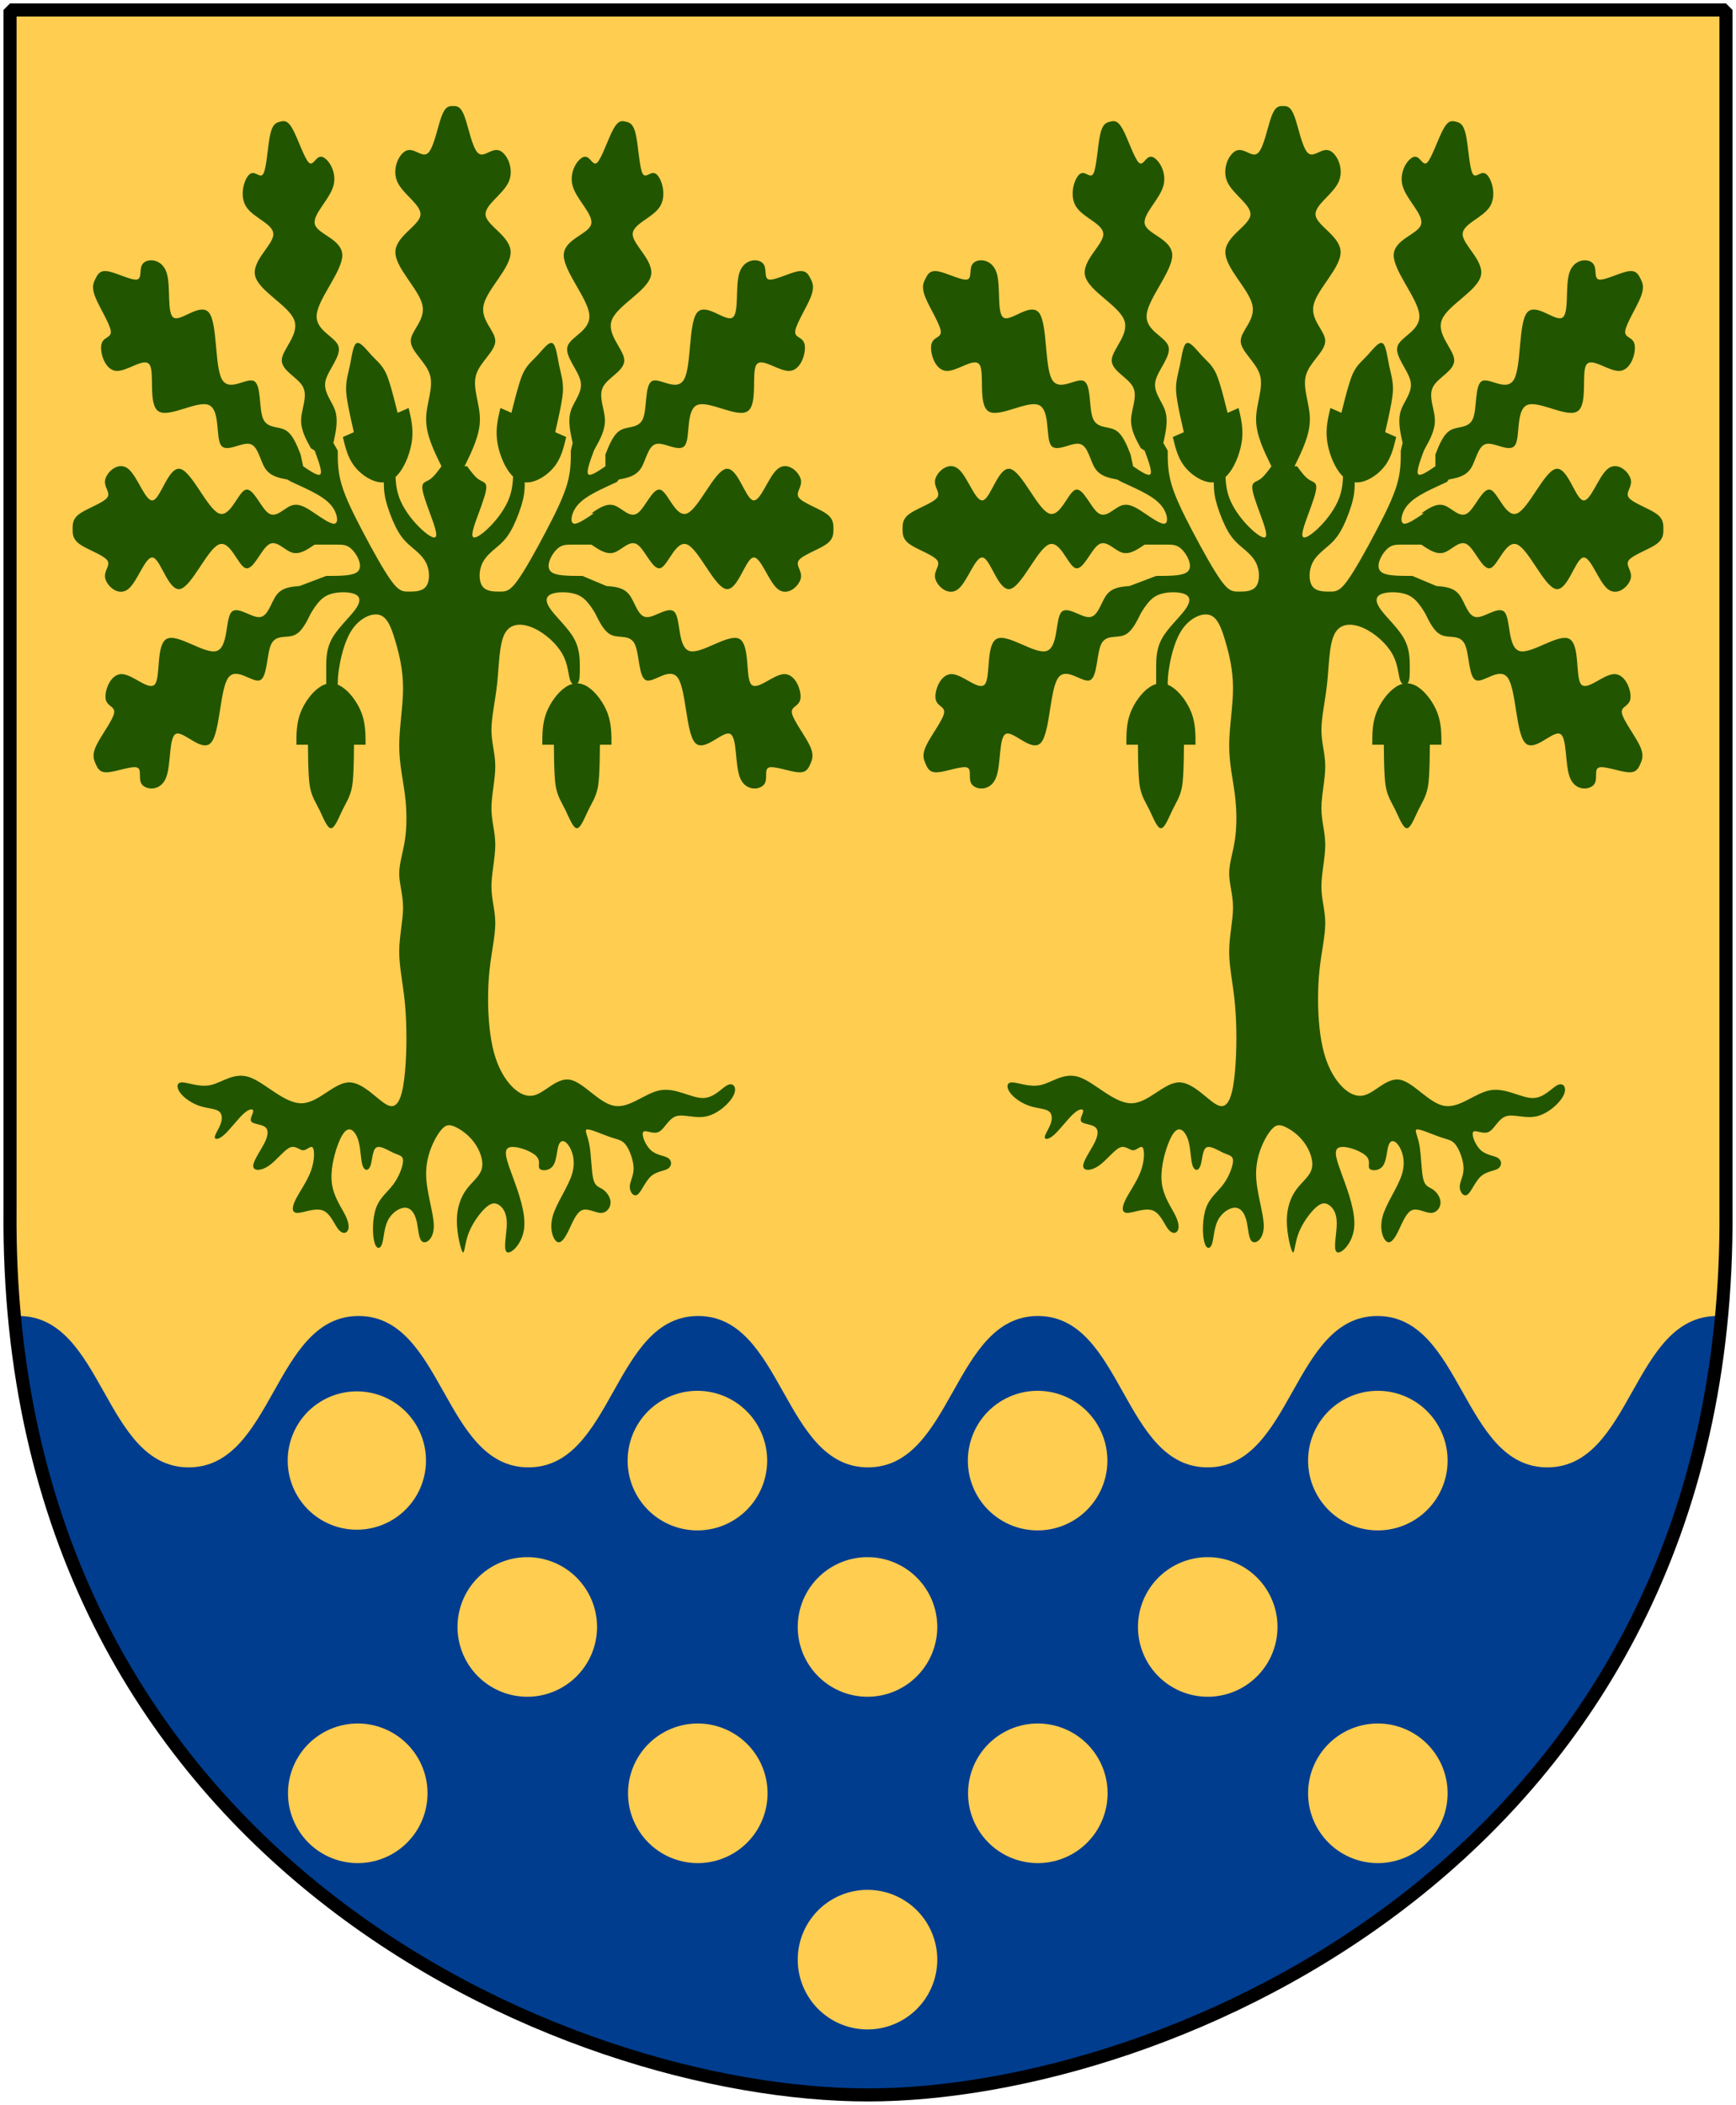 <?xml version="1.0" encoding="UTF-8" standalone="no"?>
<!-- Created with Inkscape (http://www.inkscape.org/) -->
<svg
   xmlns:dc="http://purl.org/dc/elements/1.1/"
   xmlns:cc="http://web.resource.org/cc/"
   xmlns:rdf="http://www.w3.org/1999/02/22-rdf-syntax-ns#"
   xmlns:svg="http://www.w3.org/2000/svg"
   xmlns="http://www.w3.org/2000/svg"
   xmlns:xlink="http://www.w3.org/1999/xlink"
   version="1.0"
   width="251"
   height="304.2"
   id="svg4166">
  <defs
     id="defs4168" />
  <path
     d="M 249.551,1.44 L 125.5,1.44 L 1.45,1.44 L 1.45,174.936 C 0.682,268.657 81.739,302.756 125.5,302.756 C 168.494,302.756 250.318,268.657 249.551,174.936 L 249.551,1.44 z "
     style="color:#000000;fill:#ffcd50;fill-opacity:1;fill-rule:nonzero;stroke:none;stroke-width:1.888;stroke-linecap:round;stroke-linejoin:bevel;marker:none;marker-start:none;marker-mid:none;marker-end:none;stroke-miterlimit:4;stroke-dashoffset:0;stroke-opacity:1;visibility:visible;display:block"
     id="Shield" />
  <path
     d="M 2.719,190.188 C 2.504,190.188 2.301,190.206 2.094,190.219 C 9.723,272.382 84.208,302.75 125.5,302.75 C 166.068,302.75 241.202,272.382 248.906,190.219 C 248.699,190.206 248.496,190.188 248.281,190.188 C 236.006,190.187 235.994,212.062 223.719,212.062 C 211.443,212.062 211.432,190.188 199.156,190.188 C 186.881,190.187 186.869,212.062 174.594,212.062 C 162.318,212.062 162.338,190.188 150.062,190.188 C 137.787,190.187 137.775,212.062 125.5,212.062 C 113.225,212.062 113.213,190.188 100.938,190.188 C 88.662,190.187 88.682,212.062 76.406,212.062 C 64.131,212.062 64.119,190.188 51.844,190.188 C 39.568,190.187 39.557,212.062 27.281,212.062 C 15.006,212.062 14.994,190.188 2.719,190.188 z "
     style="fill:#003d8f;fill-opacity:1;stroke:none;stroke-width:1.093;stroke-miterlimit:4;stroke-opacity:1"
     id="Vagskuren-stam" />
  <g
     transform="matrix(0.55,0,0,0.747,-3.525,-8.882)"
     id="Oak-tree">
    <path
       d="M 95.197,144.526 C 95.197,143.515 95.197,142.505 95.702,140.485 C 96.207,138.465 97.217,135.435 99.237,133.414 C 101.258,131.394 104.288,130.384 106.308,130.889 C 108.328,131.394 109.338,133.414 110.348,135.94 C 111.359,138.465 112.369,141.495 112.369,145.031 C 112.369,148.566 111.359,152.606 111.359,156.142 C 111.359,159.677 112.369,162.707 112.874,165.738 C 113.379,168.768 113.379,171.798 112.874,174.324 C 112.369,176.849 111.359,178.869 111.359,180.889 C 111.359,182.909 112.369,184.93 112.369,187.455 C 112.369,189.98 111.359,193.01 111.359,196.041 C 111.359,199.071 112.369,202.101 112.874,206.142 C 113.379,210.182 113.379,215.233 112.874,219.273 C 112.369,223.313 111.359,226.344 108.833,225.839 C 106.308,225.334 102.268,221.293 98.227,221.293 C 94.187,221.293 90.146,225.334 85.601,225.334 C 81.056,225.334 76.005,221.293 71.965,220.283 C 67.924,219.273 64.894,221.293 61.864,221.798 C 58.833,222.303 55.803,221.293 54.288,221.293 C 52.773,221.293 52.773,222.303 53.783,223.313 C 54.793,224.324 56.813,225.334 58.833,225.839 C 60.854,226.344 62.874,226.344 63.884,226.849 C 64.894,227.354 64.894,228.364 64.389,229.374 C 63.884,230.384 62.874,231.394 62.874,231.899 C 62.874,232.404 63.884,232.404 65.399,231.394 C 66.914,230.384 68.934,228.364 70.449,227.354 C 71.965,226.344 72.975,226.344 72.975,226.849 C 72.975,227.354 71.965,228.364 72.47,228.869 C 72.975,229.374 74.995,229.374 76.005,229.879 C 77.015,230.384 77.015,231.394 76.005,232.909 C 74.995,234.425 72.975,236.445 72.975,237.455 C 72.975,238.465 74.995,238.465 77.015,237.455 C 79.035,236.445 81.056,234.425 82.571,233.919 C 84.086,233.414 85.096,234.425 86.106,234.425 C 87.116,234.425 88.126,233.414 88.631,233.919 C 89.136,234.425 89.136,236.445 88.126,238.465 C 87.116,240.485 85.096,242.505 84.086,244.021 C 83.076,245.536 83.076,246.546 84.591,246.546 C 86.106,246.546 89.136,245.536 91.157,246.041 C 93.177,246.546 94.187,248.566 95.197,249.576 C 96.207,250.586 97.217,250.586 97.722,250.081 C 98.227,249.576 98.227,248.566 97.217,247.051 C 96.207,245.536 94.187,243.515 93.682,240.99 C 93.177,238.465 94.187,235.435 95.197,233.414 C 96.207,231.394 97.217,230.384 98.227,230.384 C 99.237,230.384 100.247,231.394 100.753,232.909 C 101.258,234.425 101.258,236.445 101.763,237.455 C 102.268,238.465 103.278,238.465 103.783,237.455 C 104.288,236.445 104.288,234.425 105.298,233.919 C 106.308,233.414 108.328,234.425 109.843,234.93 C 111.359,235.435 112.369,235.435 112.369,236.445 C 112.369,237.455 111.359,239.475 109.843,240.99 C 108.328,242.505 106.308,243.515 105.298,245.536 C 104.288,247.556 104.288,250.586 104.793,252.101 C 105.298,253.616 106.308,253.616 106.813,252.606 C 107.318,251.596 107.318,249.576 108.328,248.061 C 109.338,246.546 111.359,245.536 112.874,245.536 C 114.389,245.536 115.399,246.546 115.904,248.061 C 116.409,249.576 116.409,251.596 117.419,252.101 C 118.429,252.606 120.449,251.596 120.449,249.071 C 120.449,246.546 118.429,242.505 118.429,238.97 C 118.429,235.435 120.449,232.404 121.965,230.889 C 123.48,229.374 124.49,229.374 126.005,229.879 C 127.52,230.384 129.54,231.394 131.056,232.909 C 132.571,234.425 133.581,236.445 133.076,237.96 C 132.571,239.475 130.55,240.485 129.035,242 C 127.52,243.515 126.51,245.536 126.51,248.061 C 126.51,250.586 127.52,253.616 128.025,254.122 C 128.53,254.627 128.53,252.606 129.54,250.586 C 130.55,248.566 132.571,246.546 134.086,245.536 C 135.601,244.526 136.611,244.526 137.621,245.031 C 138.631,245.536 139.641,246.546 139.641,248.566 C 139.641,250.586 138.631,253.616 139.641,254.122 C 140.652,254.627 143.682,252.606 144.187,249.576 C 144.692,246.546 142.672,242.505 141.157,239.475 C 139.641,236.445 138.631,234.425 140.146,233.919 C 141.662,233.414 145.702,234.425 147.217,235.435 C 148.732,236.445 147.722,237.455 148.227,237.96 C 148.732,238.465 150.753,238.465 151.763,237.455 C 152.773,236.445 152.773,234.425 153.278,233.414 C 153.783,232.404 154.793,232.404 155.803,233.414 C 156.813,234.425 157.823,236.445 156.813,238.97 C 155.803,241.495 152.773,244.526 151.763,247.051 C 150.753,249.576 151.763,251.596 152.773,252.101 C 153.783,252.606 154.793,251.596 155.803,250.081 C 156.813,248.566 157.823,246.546 159.338,246.041 C 160.854,245.536 162.874,246.546 164.389,246.546 C 165.904,246.546 166.914,245.536 166.914,244.526 C 166.914,243.515 165.904,242.505 164.894,242 C 163.884,241.495 162.874,241.495 162.369,239.98 C 161.864,238.465 161.864,235.435 161.359,233.414 C 160.854,231.394 159.843,230.384 160.854,230.384 C 161.864,230.384 164.894,231.394 166.914,231.899 C 168.934,232.404 169.944,232.404 170.955,233.414 C 171.965,234.425 172.975,236.445 172.975,237.96 C 172.975,239.475 171.965,240.485 171.965,241.495 C 171.965,242.505 172.975,243.515 173.985,243.01 C 174.995,242.505 176.005,240.485 177.52,239.475 C 179.035,238.465 181.056,238.465 182.066,237.96 C 183.076,237.455 183.076,236.445 182.066,235.94 C 181.056,235.435 179.035,235.435 177.52,234.425 C 176.005,233.414 174.995,231.394 175.5,230.889 C 176.005,230.384 178.025,231.394 179.54,230.889 C 181.056,230.384 182.066,228.364 184.086,227.859 C 186.106,227.354 189.136,228.364 192.167,227.859 C 195.197,227.354 198.227,225.334 199.237,223.818 C 200.247,222.303 199.237,221.293 197.722,221.798 C 196.207,222.303 194.187,224.324 191.157,224.324 C 188.126,224.324 184.086,222.303 180.045,222.808 C 176.005,223.313 171.965,226.344 167.924,225.839 C 163.884,225.334 159.843,221.293 156.308,220.788 C 152.773,220.283 149.742,223.313 146.712,223.818 C 143.682,224.324 140.652,222.303 138.631,219.778 C 136.611,217.253 135.601,214.223 135.096,210.687 C 134.591,207.152 134.591,203.111 135.096,199.576 C 135.601,196.041 136.611,193.01 136.611,190.485 C 136.611,187.96 135.601,185.94 135.601,183.414 C 135.601,180.889 136.611,177.859 136.611,175.334 C 136.611,172.808 135.601,170.788 135.601,168.263 C 135.601,165.738 136.611,162.707 136.611,160.182 C 136.611,157.657 135.601,155.637 135.601,153.111 C 135.601,150.586 136.611,147.556 137.116,144.021 C 137.621,140.485 137.621,136.445 139.136,134.425 C 140.652,132.404 143.682,132.404 146.712,133.414 C 149.742,134.425 152.773,136.445 154.288,138.465 C 155.803,140.485 155.803,142.505 156.308,143.515 C 156.813,144.526 157.823,144.526 158.328,144.021 C 158.833,143.515 158.833,142.505 158.833,140.99 C 158.833,139.475 158.833,137.455 157.318,135.435 C 155.803,133.414 152.773,131.394 151.258,129.879 C 149.742,128.364 149.742,127.354 151.258,126.849 C 152.773,126.344 155.803,126.344 157.823,126.849 C 159.843,127.354 160.854,128.364 161.864,129.374 L 162.806,130.451 C 164.063,132.337 165.321,134.223 167.318,134.795 C 169.316,135.367 172.055,134.627 173.289,136.512 C 174.524,138.398 174.254,142.909 176.263,143.493 C 178.272,144.077 182.56,140.732 184.681,143.123 C 186.802,145.513 186.757,153.639 189.125,155.58 C 191.493,157.522 196.274,153.28 198.283,153.852 C 200.292,154.425 199.529,159.812 200.966,162.393 C 202.402,164.974 206.039,164.75 207.228,163.695 C 208.418,162.64 207.161,160.755 208.53,160.384 C 209.9,160.014 213.895,161.159 216.151,161.293 C 218.407,161.428 218.923,160.553 219.439,159.677 C 219.956,158.802 220.472,157.926 219.226,156.041 C 217.98,154.155 214.972,151.26 214.602,149.879 C 214.232,148.499 216.499,148.633 216.824,147.073 C 217.15,145.513 215.534,142.259 212.582,142.303 C 209.63,142.348 205.343,145.693 203.839,144.245 C 202.335,142.797 203.614,136.557 200.741,135.479 C 197.868,134.402 190.842,138.488 187.711,137.848 C 184.58,137.208 185.343,131.843 183.839,130.395 C 182.335,128.947 178.564,131.417 176.319,131.282 C 174.075,131.147 173.356,128.409 171.864,126.972 C 170.371,125.536 168.104,125.401 165.837,125.266 L 159.507,123.313 C 156.476,123.313 153.446,123.313 151.931,122.808 C 150.416,122.303 150.416,121.293 150.921,120.283 C 151.426,119.273 152.436,118.263 153.446,117.758 C 154.456,117.253 155.466,117.253 156.981,117.253 C 158.497,117.253 160.517,117.253 162.537,117.253 L 161.864,117.253 C 163.884,118.263 165.904,119.273 167.924,118.768 C 169.944,118.263 171.965,116.243 173.985,117.253 C 176.005,118.263 178.025,122.303 180.045,121.798 C 182.066,121.293 184.086,116.243 187.116,117.253 C 190.146,118.263 194.187,125.334 197.217,125.839 C 200.247,126.344 202.268,120.283 204.288,119.778 C 206.308,119.273 208.328,124.324 210.854,125.839 C 213.379,127.354 216.409,125.334 216.914,123.819 C 217.419,122.303 215.399,121.293 216.409,120.283 C 217.419,119.273 221.46,118.263 223.48,117.253 C 225.5,116.243 225.5,115.233 225.5,114.223 C 225.5,113.212 225.5,112.202 223.48,111.192 C 221.46,110.182 217.419,109.172 216.409,108.162 C 215.399,107.152 217.419,106.142 216.914,104.627 C 216.409,103.111 213.379,101.091 210.854,102.606 C 208.328,104.122 206.308,109.172 204.288,108.667 C 202.268,108.162 200.247,102.101 197.217,102.606 C 194.187,103.111 190.146,110.182 187.116,111.192 C 184.086,112.202 182.066,107.152 180.045,106.647 C 178.025,106.142 176.005,110.182 173.985,111.192 C 171.965,112.202 169.944,110.182 167.924,109.677 C 165.904,109.172 163.884,110.182 161.864,111.192 L 162.537,111.192 C 160.517,112.202 158.497,113.212 157.487,113.212 C 156.476,113.212 156.476,112.202 156.981,111.192 C 157.487,110.182 158.497,109.172 160.517,108.162 C 162.537,107.152 165.567,106.142 168.598,105.132 L 169.069,104.66 C 171.314,104.346 173.558,104.032 174.916,102.472 C 176.274,100.912 176.746,98.106 178.968,97.769 C 181.19,97.432 185.163,99.565 186.533,97.994 C 187.902,96.422 186.667,91.147 189.731,90.238 C 192.795,89.329 200.158,92.786 202.93,91.462 C 205.702,90.137 203.884,84.032 205.253,82.461 C 206.622,80.889 211.179,83.852 214.12,83.639 C 217.06,83.426 218.385,80.036 217.924,78.51 C 217.464,76.983 215.22,77.32 215.466,75.917 C 215.713,74.514 218.452,71.372 219.529,69.385 C 220.607,67.399 220.023,66.568 219.439,65.738 C 218.856,64.907 218.272,64.077 216.039,64.402 C 213.805,64.728 209.922,66.209 208.519,65.962 C 207.116,65.715 208.194,63.74 206.914,62.797 C 205.635,61.855 201.998,61.944 200.797,64.638 C 199.597,67.331 200.831,72.629 198.878,73.37 C 196.925,74.11 191.785,70.294 189.597,72.438 C 187.408,74.582 188.171,82.685 186.263,85.255 C 184.355,87.825 179.776,84.862 177.823,85.614 C 175.87,86.366 176.544,90.833 175.477,92.82 C 174.411,94.806 171.605,94.312 169.664,95.064 C 167.722,95.816 166.645,97.814 165.567,99.812 L 165.567,102.101 C 163.547,103.111 161.527,104.122 161.022,103.616 C 160.517,103.111 161.527,101.091 162.537,99.071 L 162.874,98.6 C 164.221,96.804 165.567,95.008 165.422,92.932 C 165.275,90.856 163.637,88.499 164.984,86.68 C 166.331,84.862 170.663,83.583 170.517,81.506 C 170.371,79.43 165.747,76.557 167.273,73.751 C 168.8,70.945 176.476,68.207 177.498,65.311 C 178.519,62.415 172.885,59.363 172.739,57.287 C 172.593,55.21 177.935,54.11 179.866,51.888 C 181.796,49.666 180.315,46.321 178.901,45.558 C 177.487,44.795 176.14,46.613 175.321,45.446 C 174.501,44.279 174.209,40.126 173.57,37.96 C 172.93,35.794 171.942,35.614 170.955,35.435 C 169.967,35.255 168.979,35.075 167.632,36.894 C 166.286,38.712 164.58,42.528 163.401,43.347 C 162.223,44.166 161.572,41.989 159.989,42.225 C 158.407,42.461 155.893,45.109 156.948,47.859 C 158.003,50.609 162.627,53.459 161.785,55.356 C 160.943,57.253 154.636,58.196 154.613,61.271 C 154.591,64.346 160.854,69.554 161.325,72.707 C 161.796,75.861 156.476,76.961 155.624,78.858 C 154.77,80.755 158.385,83.448 159.024,85.614 C 159.664,87.78 157.329,89.419 156.488,91.327 C 155.646,93.235 156.297,95.412 156.948,97.59 L 156.476,99.071 C 156.476,101.091 156.476,103.111 155.466,105.637 C 154.456,108.162 152.436,111.192 149.911,114.728 C 147.386,118.263 144.355,122.303 142.335,124.324 C 140.315,126.344 139.305,126.344 137.79,126.344 C 136.274,126.344 134.254,126.344 133.244,125.334 C 132.234,124.324 132.234,122.303 133.244,120.788 C 134.254,119.273 136.274,118.263 137.79,117.253 C 139.305,116.243 140.315,115.233 141.325,113.717 C 142.335,112.202 143.345,110.182 143.85,108.667 C 144.355,107.152 144.355,106.142 144.355,105.132 L 141.325,102.101 C 141.325,104.122 141.325,106.142 140.315,108.162 C 139.305,110.182 137.285,112.202 135.264,113.717 C 133.244,115.233 131.224,116.243 130.719,115.738 C 130.214,115.233 131.224,113.212 132.234,111.192 C 133.244,109.172 134.254,107.152 134.254,106.142 C 134.254,105.132 133.244,105.132 132.234,104.627 C 131.224,104.122 130.214,103.111 129.204,102.101 L 128.53,102.101 C 130.55,99.071 132.571,96.041 132.571,93.01 C 132.571,89.98 130.55,86.95 131.561,84.425 C 132.571,81.899 136.611,79.879 136.611,77.859 C 136.611,75.839 132.571,73.819 133.581,70.788 C 134.591,67.758 140.652,63.717 140.652,60.687 C 140.652,57.657 134.591,55.637 134.086,53.616 C 133.581,51.596 138.631,49.576 140.146,47.051 C 141.662,44.526 139.641,41.495 137.621,40.99 C 135.601,40.485 133.581,42.505 132.066,41.495 C 130.55,40.485 129.54,36.445 128.53,34.425 C 127.52,32.404 126.51,32.404 125.5,32.404 C 124.49,32.404 123.48,32.404 122.47,34.425 C 121.46,36.445 120.449,40.485 118.934,41.495 C 117.419,42.505 115.399,40.485 113.379,40.99 C 111.359,41.495 109.338,44.526 110.854,47.051 C 112.369,49.576 117.419,51.596 116.914,53.616 C 116.409,55.637 110.348,57.657 110.348,60.687 C 110.348,63.717 116.409,67.758 117.419,70.788 C 118.429,73.819 114.389,75.839 114.389,77.859 C 114.389,79.879 118.429,81.899 119.439,84.425 C 120.449,86.95 118.429,89.98 118.429,93.01 C 118.429,96.041 120.449,99.071 122.47,102.101 L 122.47,102.101 C 121.46,103.111 120.449,104.122 119.439,104.627 C 118.429,105.132 117.419,105.132 117.419,106.142 C 117.419,107.152 118.429,109.172 119.439,111.192 C 120.449,113.212 121.46,115.233 120.955,115.738 C 120.449,116.243 118.429,115.233 116.409,113.717 C 114.389,112.202 112.369,110.182 111.359,108.162 C 110.348,106.142 110.348,104.122 110.348,102.101 L 107.318,105.132 C 107.318,106.142 107.318,107.152 107.823,108.667 C 108.328,110.182 109.338,112.202 110.348,113.717 C 111.359,115.233 112.369,116.243 113.884,117.253 C 115.399,118.263 117.419,119.273 118.429,120.788 C 119.439,122.303 119.439,124.324 118.429,125.334 C 117.419,126.344 115.399,126.344 113.884,126.344 C 112.369,126.344 111.359,126.344 109.338,124.324 C 107.318,122.303 104.288,118.263 101.763,114.728 C 99.237,111.192 97.217,108.162 96.207,105.637 C 95.197,103.111 95.197,101.091 95.197,99.071 L 94.052,97.59 C 94.703,95.412 95.354,93.235 94.512,91.327 C 93.671,89.419 91.336,87.78 91.976,85.614 C 92.615,83.448 96.23,80.755 95.376,78.858 C 94.524,76.961 89.204,75.861 89.675,72.707 C 90.146,69.554 96.409,64.346 96.387,61.271 C 96.364,58.196 90.057,57.253 89.215,55.356 C 88.373,53.459 92.997,50.609 94.052,47.859 C 95.107,45.109 92.593,42.461 91.011,42.225 C 89.428,41.989 88.777,44.166 87.599,43.347 C 86.42,42.528 84.714,38.712 83.368,36.894 C 82.021,35.075 81.033,35.255 80.045,35.435 C 79.058,35.614 78.07,35.794 77.43,37.96 C 76.791,40.126 76.499,44.279 75.679,45.446 C 74.86,46.613 73.513,44.795 72.099,45.558 C 70.685,46.321 69.204,49.666 71.134,51.888 C 73.065,54.11 78.407,55.21 78.261,57.287 C 78.115,59.363 72.481,62.415 73.502,65.311 C 74.524,68.207 82.2,70.945 83.727,73.751 C 85.253,76.557 80.629,79.43 80.483,81.506 C 80.337,83.583 84.669,84.862 86.016,86.68 C 87.363,88.499 85.725,90.856 85.578,92.932 C 85.433,95.008 86.779,96.804 88.126,98.6 L 89.136,99.071 C 90.146,101.091 91.157,103.111 90.652,103.616 C 90.146,104.122 88.126,103.111 86.106,102.101 L 85.433,99.812 C 84.355,97.814 83.278,95.816 81.336,95.064 C 79.395,94.312 76.589,94.806 75.523,92.82 C 74.456,90.833 75.13,86.366 73.177,85.614 C 71.224,84.862 66.645,87.825 64.737,85.255 C 62.829,82.685 63.592,74.582 61.403,72.438 C 59.215,70.294 54.075,74.11 52.122,73.37 C 50.169,72.629 51.403,67.331 50.203,64.638 C 49.002,61.944 45.365,61.855 44.086,62.797 C 42.806,63.74 43.884,65.715 42.481,65.962 C 41.078,66.209 37.195,64.728 34.961,64.402 C 32.728,64.077 32.144,64.907 31.561,65.738 C 30.977,66.568 30.393,67.399 31.471,69.385 C 32.548,71.372 35.287,74.514 35.534,75.917 C 35.78,77.32 33.536,76.983 33.076,78.51 C 32.615,80.036 33.94,83.426 36.88,83.639 C 39.821,83.852 44.378,80.889 45.747,82.461 C 47.116,84.032 45.298,90.137 48.07,91.462 C 50.842,92.786 58.205,89.329 61.269,90.238 C 64.333,91.147 63.098,96.422 64.467,97.994 C 65.837,99.565 69.81,97.432 72.032,97.769 C 74.254,98.106 74.726,100.912 76.083,102.472 C 77.442,104.032 79.686,104.346 81.931,104.66 L 83.076,105.132 C 86.106,106.142 89.136,107.152 91.157,108.162 C 93.177,109.172 94.187,110.182 94.692,111.192 C 95.197,112.202 95.197,113.212 94.187,113.212 C 93.177,113.212 91.157,112.202 89.136,111.192 L 89.136,111.192 C 87.116,110.182 85.096,109.172 83.076,109.677 C 81.056,110.182 79.035,112.202 77.015,111.192 C 74.995,110.182 72.975,106.142 70.955,106.647 C 68.934,107.152 66.914,112.202 63.884,111.192 C 60.854,110.182 56.813,103.111 53.783,102.606 C 50.753,102.101 48.732,108.162 46.712,108.667 C 44.692,109.172 42.672,104.122 40.146,102.606 C 37.621,101.091 34.591,103.111 34.086,104.627 C 33.581,106.142 35.601,107.152 34.591,108.162 C 33.581,109.172 29.54,110.182 27.52,111.192 C 25.5,112.202 25.5,113.212 25.5,114.223 C 25.5,115.233 25.5,116.243 27.52,117.253 C 29.54,118.263 33.581,119.273 34.591,120.283 C 35.601,121.293 33.581,122.303 34.086,123.819 C 34.591,125.334 37.621,127.354 40.146,125.839 C 42.672,124.324 44.692,119.273 46.712,119.778 C 48.732,120.283 50.753,126.344 53.783,125.839 C 56.813,125.334 60.854,118.263 63.884,117.253 C 66.914,116.243 68.934,121.293 70.955,121.798 C 72.975,122.303 74.995,118.263 77.015,117.253 C 79.035,116.243 81.056,118.263 83.076,118.768 C 85.096,119.273 87.116,118.263 89.136,117.253 L 89.136,117.253 C 91.157,117.253 93.177,117.253 94.692,117.253 C 96.207,117.253 97.217,117.253 98.227,117.758 C 99.237,118.263 100.247,119.273 100.753,120.283 C 101.258,121.293 101.258,122.303 99.742,122.808 C 98.227,123.313 95.197,123.313 92.167,123.313 L 85.163,125.266 C 82.896,125.401 80.629,125.536 79.136,126.972 C 77.644,128.409 76.925,131.147 74.681,131.282 C 72.436,131.417 68.665,128.947 67.161,130.395 C 65.657,131.843 66.42,137.208 63.289,137.848 C 60.158,138.488 53.132,134.402 50.259,135.479 C 47.386,136.557 48.665,142.797 47.161,144.245 C 45.657,145.693 41.37,142.348 38.418,142.303 C 35.466,142.259 33.85,145.513 34.176,147.073 C 34.501,148.633 36.768,148.499 36.398,149.879 C 36.028,151.26 33.02,154.155 31.774,156.041 C 30.528,157.926 31.044,158.802 31.561,159.677 C 32.077,160.553 32.593,161.428 34.849,161.293 C 37.105,161.159 41.1,160.014 42.47,160.384 C 43.839,160.755 42.582,162.64 43.772,163.695 C 44.961,164.75 48.598,164.974 50.034,162.393 C 51.471,159.812 50.708,154.425 52.716,153.852 C 54.726,153.28 59.507,157.522 61.875,155.58 C 64.243,153.639 64.198,145.513 66.319,143.123 C 68.44,140.732 72.728,144.077 74.737,143.493 C 76.746,142.909 76.476,138.398 77.711,136.512 C 78.945,134.627 81.684,135.367 83.682,134.795 C 85.679,134.223 86.937,132.337 88.194,130.451 L 89.136,129.374 C 90.146,128.364 91.157,127.354 93.177,126.849 C 95.197,126.344 98.227,126.344 99.742,126.849 C 101.258,127.354 101.258,128.364 99.742,129.879 C 98.227,131.394 95.197,133.414 93.682,135.435 C 92.167,137.455 92.167,139.475 92.167,140.99 C 92.167,142.505 92.167,143.515 92.167,144.526 L 95.197,144.526 z "
       style="fill:#225500;fill-opacity:1;fill-rule:evenodd;stroke:none;stroke-width:2;stroke-linecap:butt;stroke-linejoin:miter;stroke-miterlimit:10"
       id="Trunk" />
    <use
       transform="translate(64.646,1.8359e-5)"
       style="stroke:none"
       id="Ollon2"
       x="0"
       y="0"
       width="251"
       height="304.2"
       xlink:href="#Ollon" />
    <use
       transform="matrix(0.951,-0.309,-0.309,-0.951,64.538,270.819)"
       style="stroke:none"
       id="Ollon3"
       x="0"
       y="0"
       width="251"
       height="304.2"
       xlink:href="#Ollon" />
    <use
       transform="matrix(-1,0,0,1,251.795,0)"
       style="stroke:none"
       id="Ollon4"
       x="0"
       y="0"
       width="251"
       height="304.2"
       xlink:href="#Ollon3" />
    <g
       transform="matrix(0.505,0,0,0.505,24.995,100.034)"
       style="stroke:none"
       id="Ollon">
      <path
         d="M 117.49,110.75 L 153.49,110.75 C 153.49,106.75 153.49,102.75 151.49,98.75 C 149.49,94.75 145.49,90.75 141.49,88.75 C 137.49,86.75 133.49,86.75 129.49,88.75 C 125.49,90.75 121.49,94.75 119.49,98.75 C 117.49,102.75 117.49,106.75 117.49,110.75 z "
         style="fill:#225500;fill-opacity:1;fill-rule:evenodd;stroke:none;stroke-width:2;stroke-linecap:butt;stroke-linejoin:miter;stroke-miterlimit:10"
         id="path2772" />
      <path
         d="M 123.49,105.173 C 123.49,111.173 123.49,122.75 124.49,126.75 C 125.49,130.75 127.49,132.75 129.49,135.75 C 131.49,138.75 133.49,142.75 135.49,142.75 C 137.49,142.75 139.49,138.75 141.49,135.75 C 143.49,132.75 145.49,130.75 146.49,126.75 C 147.49,122.75 147.49,111.173 147.49,105.173"
         style="fill:#225500;fill-opacity:1;fill-rule:evenodd;stroke:none;stroke-width:2;stroke-linecap:butt;stroke-linejoin:miter;stroke-miterlimit:10"
         id="path2774" />
    </g>
  </g>
  <use
     transform="translate(120,2.441211e-4)"
     id="Oak-tree-2"
     x="0"
     y="0"
     width="251"
     height="304.2"
     xlink:href="#Oak-tree" />
  <path
     d="M -93.6 144.031 A 10.086 10.086 0 1 1  -113.772,144.031 A 10.086 10.086 0 1 1  -93.6 144.031 z"
     transform="translate(204.518,67.055)"
     style="opacity:1;fill:#ffcd50;fill-opacity:1;stroke:none;stroke-width:1;stroke-miterlimit:10;stroke-dasharray:none;stroke-opacity:1"
     id="besant" />
  <use
     transform="translate(-24.596,24.04)"
     id="besant-2"
     x="0"
     y="0"
     width="251"
     height="304.2"
     xlink:href="#besant" />
  <use
     transform="matrix(0.991,0,0,0.991,-48.33,1.89)"
     id="besant-3"
     x="0"
     y="0"
     width="251"
     height="304.2"
     xlink:href="#besant" />
  <use
     transform="translate(-49.106,48.08)"
     id="besant-4"
     x="0"
     y="0"
     width="251"
     height="304.2"
     xlink:href="#besant" />
  <use
     transform="translate(49.192,-3.814698e-6)"
     id="besant-5"
     x="0"
     y="0"
     width="251"
     height="304.2"
     xlink:href="#besant" />
  <use
     transform="translate(98.384,0)"
     id="besant-6"
     x="0"
     y="0"
     width="251"
     height="304.2"
     xlink:href="#besant" />
  <use
     transform="translate(73.788,24.04)"
     id="besant-7"
     x="0"
     y="0"
     width="251"
     height="304.2"
     xlink:href="#besant" />
  <use
     transform="translate(24.596,24.04)"
     id="besant-8"
     x="0"
     y="0"
     width="251"
     height="304.2"
     xlink:href="#besant" />
  <use
     transform="translate(98.384,48.08)"
     id="besant-9"
     x="0"
     y="0"
     width="251"
     height="304.2"
     xlink:href="#besant" />
  <use
     transform="translate(49.221,48.08)"
     id="besant-10"
     x="0"
     y="0"
     width="251"
     height="304.2"
     xlink:href="#besant" />
  <use
     transform="translate(5.747361e-2,48.08)"
     id="besant-11"
     x="0"
     y="0"
     width="251"
     height="304.2"
     xlink:href="#besant" />
  <use
     transform="translate(24.596,72.12)"
     id="besant-12"
     x="0"
     y="0"
     width="251"
     height="304.2"
     xlink:href="#besant" />
  <path
     d="M 249.551,1.44 L 125.5,1.44 L 1.45,1.44 L 1.45,174.936 C 0.682,268.657 81.739,302.756 125.5,302.756 C 168.494,302.756 250.318,268.657 249.551,174.936 L 249.551,1.44 z "
     style="color:#000000;fill:none;fill-opacity:0;fill-rule:nonzero;stroke:#000000;stroke-width:1.888;stroke-linecap:round;stroke-linejoin:bevel;marker:none;marker-start:none;marker-mid:none;marker-end:none;stroke-miterlimit:4;stroke-dashoffset:0;stroke-opacity:1;visibility:visible;display:block"
     id="Frame" />
</svg>
